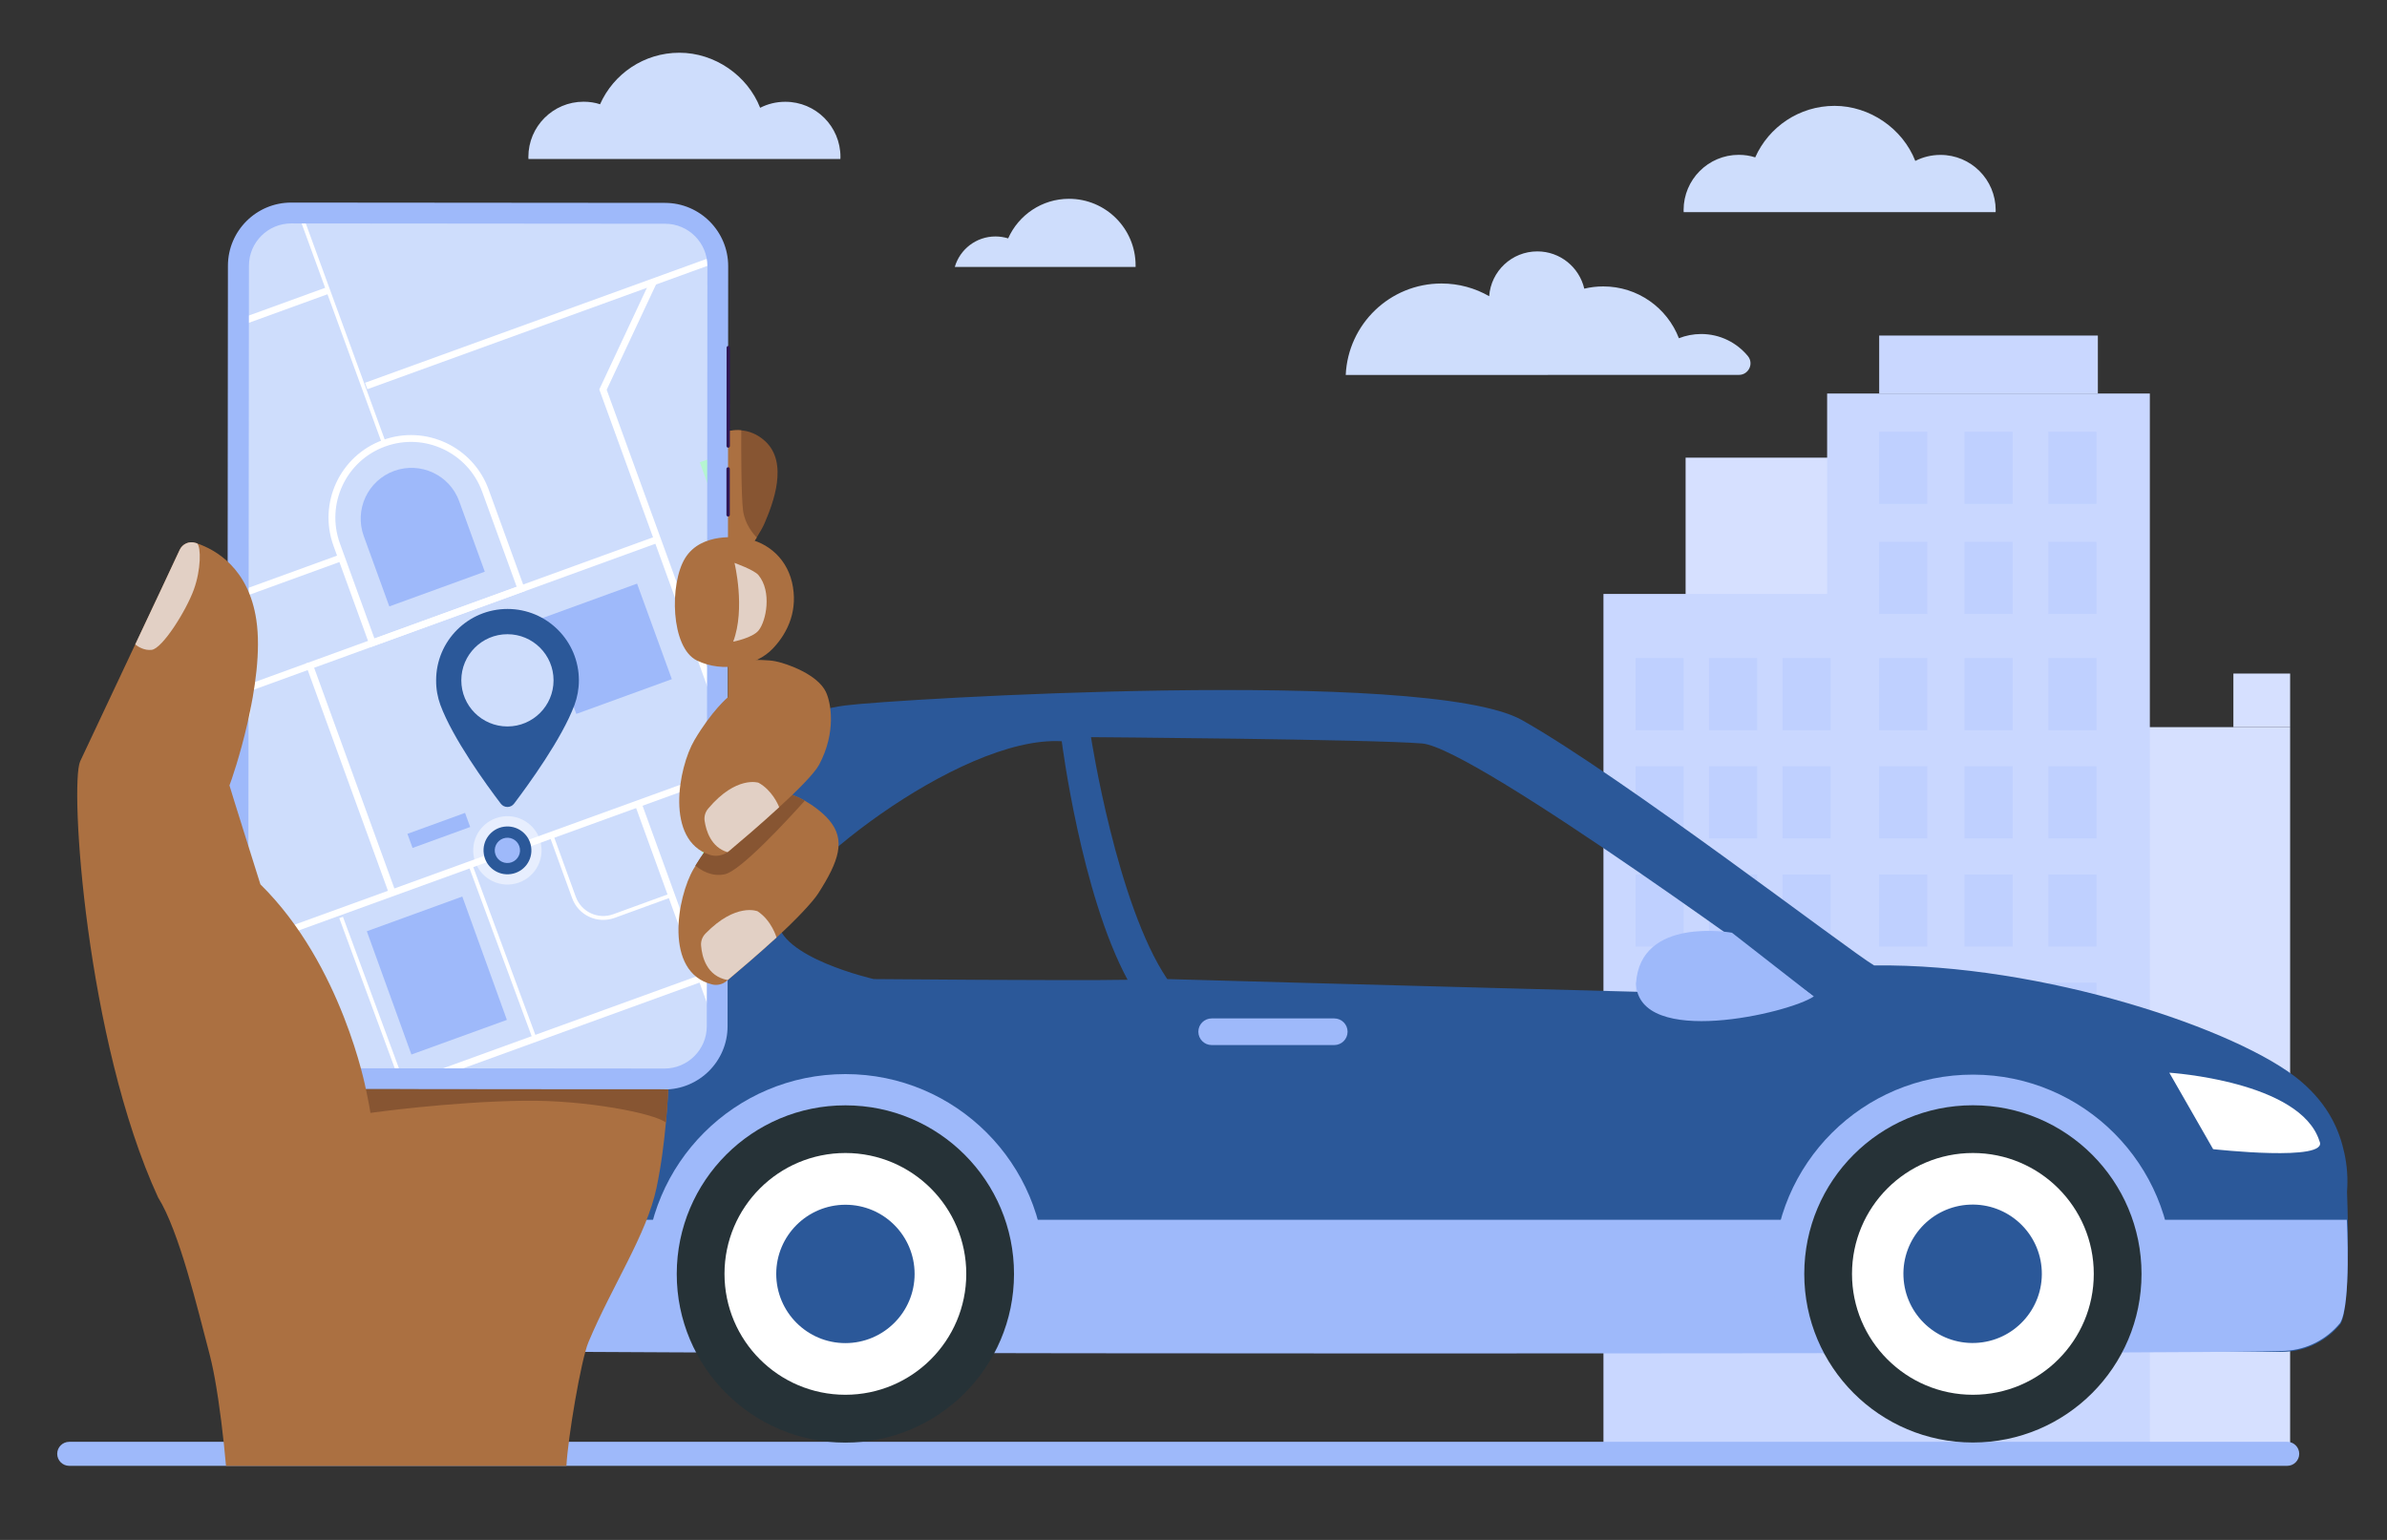 <?xml version="1.0" encoding="utf-8"?>
<!-- Generator: Adobe Illustrator 27.0.0, SVG Export Plug-In . SVG Version: 6.00 Build 0)  -->
<svg version="1.1" id="Layer_1" xmlns="http://www.w3.org/2000/svg" xmlns:xlink="http://www.w3.org/1999/xlink" x="0px" y="0px"
	 viewBox="0 0 3100 2000" style="enable-background:new 0 0 3100 2000;" xml:space="preserve">
<rect x="0" y="0" width="3100" height="2000" fill="#333333" stroke="none"/>
<style type="text/css">
	.st0{fill:#D6E0FF;}
	.st1{fill:#C9D7FF;}
	.st2{fill:#BFD0FF;}
	.st3{fill:#9EB9FA;}
	.st4{fill:#CEDDFC;}
	.st5{fill:#2B5899;}
	.st6{fill:#263237;}
	.st7{fill:#FFFFFF;}
	.st8{fill:#875532;}
	.st9{fill:#AB7041;}
	.st10{clip-path:url(#SVGID_00000000936032223171285310000004934413339170017450_);}
	.st11{fill:none;stroke:#FFFFFF;stroke-width:8.88;stroke-miterlimit:10;}
	.st12{fill:none;stroke:#FFFFFF;stroke-width:5.07;stroke-miterlimit:10;}
	.st13{fill:#F4EBE2;}
	.st14{fill:#B5F5D0;}
	.st15{fill:none;stroke:#2F1656;stroke-width:4.33;stroke-linecap:round;stroke-linejoin:round;}
	.st16{fill:#E2D0C5;}
	.st17{opacity:0.5;fill:#FFFFFF;enable-background:new    ;}
</style>
<g id="_Слой_1">
	<g>
		<g>
			<rect x="2189.1" y="594.4" class="st0" width="333.1" height="1217.9"/>
			<rect x="2641.1" y="944.4" class="st0" width="333.1" height="940.8"/>
			<rect x="2082.4" y="771.4" class="st1" width="299.6" height="1113.8"/>
			<rect x="2372.9" y="511.1" class="st1" width="419.1" height="1374.1"/>
			<g>
				<g>
					<rect x="2124.1" y="854.7" class="st2" width="62.5" height="93.7"/>
					<rect x="2219.5" y="854.7" class="st2" width="62.5" height="93.7"/>
					<rect x="2314.9" y="854.7" class="st2" width="62.5" height="93.7"/>
				</g>
				<g>
					<rect x="2124.1" y="995.2" class="st2" width="62.5" height="93.7"/>
					<rect x="2219.5" y="995.2" class="st2" width="62.5" height="93.7"/>
					<rect x="2314.9" y="995.2" class="st2" width="62.5" height="93.7"/>
				</g>
				<g>
					<rect x="2124.1" y="1135.7" class="st2" width="62.5" height="93.7"/>
					<rect x="2219.5" y="1135.7" class="st2" width="62.5" height="93.7"/>
					<rect x="2314.9" y="1135.7" class="st2" width="62.5" height="93.7"/>
				</g>
				<g>
					<rect x="2124.1" y="1276.2" class="st2" width="62.5" height="93.7"/>
					<rect x="2219.5" y="1276.2" class="st2" width="62.5" height="93.7"/>
					<rect x="2314.9" y="1276.2" class="st2" width="62.5" height="93.7"/>
				</g>
				<g>
					<rect x="2124.1" y="1416.8" class="st2" width="62.5" height="93.7"/>
					<rect x="2219.5" y="1416.8" class="st2" width="62.5" height="93.7"/>
					<rect x="2314.9" y="1416.8" class="st2" width="62.5" height="93.7"/>
				</g>
			</g>
			<g>
				<g>
					<rect x="2440.5" y="854.7" class="st2" width="62.5" height="93.7"/>
					<rect x="2551.3" y="854.7" class="st2" width="62.5" height="93.7"/>
					<rect x="2660.2" y="854.7" class="st2" width="62.5" height="93.7"/>
				</g>
				<g>
					<rect x="2440.5" y="703.7" class="st2" width="62.5" height="93.7"/>
					<rect x="2551.3" y="703.7" class="st2" width="62.5" height="93.7"/>
					<rect x="2660.2" y="703.7" class="st2" width="62.5" height="93.7"/>
				</g>
				<g>
					<rect x="2440.5" y="560.7" class="st2" width="62.5" height="93.7"/>
					<rect x="2551.3" y="560.7" class="st2" width="62.5" height="93.7"/>
					<rect x="2660.2" y="560.7" class="st2" width="62.5" height="93.7"/>
				</g>
				<g>
					<rect x="2440.5" y="995.2" class="st2" width="62.5" height="93.7"/>
					<rect x="2551.3" y="995.2" class="st2" width="62.5" height="93.7"/>
					<rect x="2660.2" y="995.2" class="st2" width="62.5" height="93.7"/>
				</g>
				<g>
					<rect x="2440.5" y="1135.7" class="st2" width="62.5" height="93.7"/>
					<rect x="2551.3" y="1135.7" class="st2" width="62.5" height="93.7"/>
					<rect x="2660.2" y="1135.7" class="st2" width="62.5" height="93.7"/>
				</g>
				<g>
					<rect x="2440.5" y="1276.2" class="st2" width="62.5" height="93.7"/>
					<rect x="2551.3" y="1276.2" class="st2" width="62.5" height="93.7"/>
					<rect x="2660.2" y="1276.2" class="st2" width="62.5" height="93.7"/>
				</g>
				<g>
					<rect x="2440.5" y="1416.8" class="st2" width="62.5" height="93.7"/>
					<rect x="2551.3" y="1416.8" class="st2" width="62.5" height="93.7"/>
					<rect x="2660.2" y="1416.8" class="st2" width="62.5" height="93.7"/>
				</g>
			</g>
			<rect x="2900.5" y="874.8" class="st0" width="73.7" height="69.6"/>
			<rect x="2440.5" y="435.8" class="st1" width="284" height="75.4"/>
		</g>
		<path class="st3" d="M89.9,1872.6h2880.5c8.6,0,15.6,7,15.6,15.6l0,0c0,8.6-7,15.6-15.6,15.6H89.9c-8.6,0-15.6-7-15.6-15.6l0,0
			C74.3,1879.6,81.3,1872.6,89.9,1872.6z"/>
		<path class="st4" d="M1747.7,487c3-66.1,57.5-118.8,124.3-118.8c22.6,0,43.7,6,62,16.5l0,0c2.3-32.5,29.4-58.2,62.5-58.2
			c29.7,0,54.5,20.6,61,48.4l0,0c7.9-1.9,16.2-2.9,24.7-2.9c44.8,0,83,27.9,98.2,67.3c8.9-3.5,18.7-5.5,28.9-5.5
			c24.5,0,46.3,11.2,60.7,28.7c8,9.8,0.9,24.4-11.7,24.4L1747.7,487L1747.7,487z"/>
		<path class="st4" d="M1474.8,344.7c0,0.7,0,1.4,0,2H1240c6.6-22.9,27.8-39.6,52.8-39.6c5.7,0,11.3,0.9,16.5,2.5
			c13.5-30.3,43.8-51.4,79-51.4C1436.1,258.2,1474.8,296.9,1474.8,344.7L1474.8,344.7z"/>
		<path class="st4" d="M1091.5,203.8c0,0.9,0,1.8-0.1,2.7H686.3c0-0.9-0.1-1.8-0.1-2.7c0-39.6,32.1-71.7,71.7-71.7
			c7.5,0,14.7,1.1,21.4,3.3c17.5-39.4,57-66.9,103-66.9s88.5,29.6,104.9,71.5c9.8-5,20.8-7.8,32.6-7.8
			C1059.4,132.1,1091.5,164.2,1091.5,203.8L1091.5,203.8z"/>
		<path class="st4" d="M2591.8,272.8c0,0.9,0,1.8-0.1,2.7h-405.1c0-0.9-0.1-1.8-0.1-2.7c0-39.6,32.1-71.7,71.6-71.7
			c7.5,0,14.7,1.1,21.4,3.3c17.5-39.4,57.1-66.9,103-66.9s88.5,29.6,104.9,71.5c9.8-5,20.9-7.8,32.6-7.8
			C2559.7,201.1,2591.7,233.2,2591.8,272.8L2591.8,272.8z"/>
		<g>
			<path class="st5" d="M3048.1,1547.7c1.3-17,0.1-33.9-3.5-50.2c-6.1-28.2-19.6-62-56.9-93.5c-78.9-66.7-335.6-152.9-553.7-150.1
				c-31.8-18.4-327.2-245.5-457.8-318.9c-123.6-68.6-814.7-27.1-878.2-18.8c-174.5,21.9-495.3,309-501,394.5
				c-0.3,4.1-0.6,308.3,4.5,328.3c5.1,20,270.8,64.8,270.8,64.8s2067.3,56.6,2096.5,51.8c27.7-1.6,53.4-14.7,70.9-36.2
				C3054.1,1694.6,3048.1,1547.7,3048.1,1547.7z M1134.8,1271.6c0,0-124.6-28.3-124.8-77.4c-0.2-49.1,234.3-239.2,368.9-231.5
				c0,0,25,197.8,85.5,309.8C1389.4,1273.9,1134.9,1271.6,1134.8,1271.6L1134.8,1271.6z M1515.9,1271.6
				c-65.6-97.2-99-314.2-99-314.2s360.5,2.6,430,8.2c69.5,5.6,508.5,328.6,508.5,328.6S1588.3,1273.9,1515.9,1271.6L1515.9,1271.6z"
				/>
			<path class="st3" d="M3047.8,1584.2c0,0,6,109.2-8.6,134c-17.5,21.5-43.2,34.7-70.9,36.2c-29.2,4.8-2272.3,4.4-2312,0
				s-55.3-58.8-56.2-102c0-9.2-3.5,14.4-4.1-68.2L3047.8,1584.2L3047.8,1584.2z"/>
			<path class="st3" d="M2302.9,1654.5c0.3-143.2,116.6-259.1,259.8-258.8c143.2,0.3,259.1,116.6,258.8,259.8
				c-0.1,28.1-4.7,56-13.7,82.6l-438.3,20.7l-60.1-46.1C2305.5,1693.5,2303.3,1674.1,2302.9,1654.5L2302.9,1654.5z"/>
			<g>
				<circle class="st6" cx="2562.2" cy="1654.5" r="219"/>
				<circle class="st7" cx="2562.2" cy="1654.5" r="157"/>
				
					<ellipse transform="matrix(0.999 -4.152690e-02 4.152690e-02 0.999 -66.5 107.826)" class="st5" cx="2562.2" cy="1654.6" rx="89.9" ry="89.9"/>
			</g>
			<path class="st3" d="M838.4,1654.5c0-143.3,116.2-259.5,259.5-259.5s259.5,116.2,259.5,259.5c0.4,27.2-3.9,54.3-12.7,80.1
				l-500.5-26.7C840.4,1690.4,838.5,1672.5,838.4,1654.5z"/>
			<g>
				<path class="st6" d="M1098,1435.6c-120.9-0.1-219,97.9-219.1,218.9c-0.1,120.9,97.9,219,218.9,219.1
					c120.9,0.1,219-97.9,219.1-218.9C1317,1533.7,1219,1435.6,1098,1435.6L1098,1435.6z"/>
				<path class="st7" d="M1098,1497.5c-86.7,0-157,70.2-157.1,156.9c0,86.7,70.2,157,156.9,157.1c86.7,0,157-70.2,157.1-156.9
					C1255,1567.9,1184.7,1497.6,1098,1497.5L1098,1497.5z"/>
				<path class="st5" d="M1098,1564.7c-49.6,0-89.9,40.2-89.9,89.8c0,49.6,40.2,89.9,89.8,89.9c49.6,0,89.9-40.2,89.9-89.8
					C1187.8,1604.9,1147.6,1564.7,1098,1564.7z"/>
			</g>
			<path class="st7" d="M2817.3,1393.2c0,0,170.4,10.8,195,88.9c13.3,27.3-138.1,10.4-138.1,10.4L2817.3,1393.2z"/>
			<path class="st3" d="M2355.5,1294.2l-106.2-82.8c0,0-119.1-21.7-124.6,65.8C2127.8,1361.7,2323.8,1315.9,2355.5,1294.2
				L2355.5,1294.2z"/>
			<path class="st3" d="M1732.8,1357.3h-159.2c-9.5,0-17.3-7.7-17.3-17.3l0,0c0-9.5,7.7-17.3,17.3-17.3h159.2
				c9.5,0,17.3,7.7,17.3,17.3l0,0C1750.1,1349.5,1742.4,1357.3,1732.8,1357.3z"/>
		</g>
	</g>
</g>
<g id="Layer_2_00000174587650208136297680000001806712114735628728_">
	<g>
		<path class="st8" d="M992.7,680.1c-2.1,4.8-5.6,11-10,18c-4.7,7.6-10.4,16.1-16.3,24.5c-18.1,25.8-38.1,51.4-38.1,51.4l-0.6-64
			l-1.3-142.9c0,0,16.2-10,36.2-8.2c9.9,0.9,20.7,4.6,31,14C1024.4,601.1,1004,654,992.7,680.1L992.7,680.1z"/>
		<path class="st9" d="M965,662.9c2.3,17.9,13.3,30.6,17.8,35.2c-4.7,7.6-10.4,16.1-16.3,24.5c-8.8,2.1-20.2,4.1-24,1.4
			c-2.6-1.9-8.6-7.2-14.7-14l-1.3-142.9c0,0,16.2-10,36.2-8.2C962.5,582,962.6,644.6,965,662.9L965,662.9z"/>
		<g>
			<path class="st4" d="M862.9,1401.4c37.8,0,68.5-30.7,68.6-68.4l0.8-987.3c0-37.8-30.7-68.5-68.4-68.6l-485.6-0.4
				c-37.8,0-68.5,30.7-68.6,68.4l-0.9,987.3c0,37.8,30.7,68.5,68.4,68.6L862.9,1401.4L862.9,1401.4z"/>
			<g>
				<defs>
					<path id="SVGID_1_" d="M862.9,1401.4c37.8,0,68.5-30.7,68.6-68.4l0.8-987.3c0-37.8-30.7-68.5-68.4-68.6l-485.6-0.4
						c-37.8,0-68.5,30.7-68.6,68.4l-0.9,987.3c0,37.8,30.7,68.5,68.4,68.6L862.9,1401.4L862.9,1401.4z"/>
				</defs>
				<clipPath id="SVGID_00000034062857934594189560000002374303087448358567_">
					<use xlink:href="#SVGID_1_"  style="overflow:visible;"/>
				</clipPath>
				<g style="clip-path:url(#SVGID_00000034062857934594189560000002374303087448358567_);">
					<g>
						<line class="st11" x1="1362" y1="850.4" x2="347.7" y2="1218.3"/>
						<line class="st11" x1="909.3" y1="1271.1" x2="-105" y2="1639.1"/>
						<line class="st11" x1="1489.9" y1="133.4" x2="475.6" y2="501.3"/>
						<polyline class="st11" points="961.2,996 783.1,506 848.7,366 						"/>
						<polyline class="st11" points="853.8,700.5 402.3,864.6 509.7,1160.1 						"/>
						<path class="st11" d="M498.7,575.7L498.7,575.7c53.3-19.4,112.3,8.2,131.7,61.5l46.3,127.5l-193.1,70.2l-46.3-127.5
							C417.9,654,445.4,595.1,498.7,575.7L498.7,575.7z"/>
						<line class="st11" x1="902.4" y1="834.2" x2="1211.8" y2="721.8"/>
						<line class="st11" x1="1063.9" y1="958.7" x2="1170.3" y2="1251.4"/>
						<line class="st11" x1="828.9" y1="1044.1" x2="983.9" y2="1470.7"/>
						<line class="st11" x1="443.4" y1="724.3" x2="-145.5" y2="938.3"/>
						<line class="st11" x1="425.9" y1="377.2" x2="-163" y2="591.2"/>
						<polyline class="st11" points="402.3,864.6 260.5,916.1 220.3,805.4 						"/>
						<line class="st11" x1="311.6" y1="772.2" x2="114.7" y2="230.1"/>
						<line class="st12" x1="610.4" y1="1122.1" x2="694.4" y2="1349.1"/>
						<line class="st12" x1="443" y1="1191.6" x2="526.9" y2="1418.6"/>
						<line class="st12" x1="1142.5" y1="1175.1" x2="910.6" y2="1259.3"/>
						<line class="st12" x1="228.8" y1="559.4" x2="-66.7" y2="666.7"/>
						<line class="st12" x1="498.7" y1="575.7" x2="390.7" y2="280"/>
						<line class="st12" x1="100.3" y1="849" x2="175.9" y2="1057.2"/>
						<path class="st12" d="M716.1,1085l29.3,80.6c7.6,21,30.8,31.8,51.8,24.2l74.7-27.2"/>
						<path class="st7" d="M233.5,975c-32.4-15.1-46.4-53.7-31.3-86.1s53.7-46.4,86.1-31.3s46.4,53.7,31.3,86.1
							C304.5,976.2,265.9,990.2,233.5,975L233.5,975z"/>
						<path class="st13" d="M250.9,937.7c-11.8-5.5-16.9-19.5-11.4-31.3s19.5-16.9,31.3-11.4s16.9,19.5,11.4,31.3
							S262.7,943.2,250.9,937.7z"/>
						
							<rect x="721.4" y="776.9" transform="matrix(0.94 -0.342 0.342 0.94 -240.528 319.575)" class="st3" width="132" height="132"/>
						<polygon class="st3" points="476.4,1209.5 600.4,1164.4 658.3,1324.6 534.3,1369.6 						"/>
						
							<rect x="529.5" y="1068.9" transform="matrix(0.94 -0.342 0.342 0.94 -334.166 259.295)" class="st3" width="79.6" height="19.5"/>
						<path class="st3" d="M511.9,611.6L511.9,611.6c34.2-12.4,72.1,5.2,84.5,39.5l33.2,91.4l-124,45.1l-33.2-91.4
							C460,661.9,477.6,624.1,511.9,611.6L511.9,611.6z"/>
						
							<rect x="95.5" y="631.7" transform="matrix(0.94 -0.342 0.342 0.94 -228.559 97.112)" class="st14" width="131.9" height="132"/>
						
							<rect x="-74.1" y="693.3" transform="matrix(0.94 -0.342 0.342 0.94 -259.814 42.865)" class="st14" width="131.9" height="132"/>
						
							<rect x="918.9" y="1051" transform="matrix(0.94 -0.342 0.342 0.94 -322.267 403.531)" class="st14" width="132" height="131.9"/>
						
							<rect x="927" y="574.3" transform="matrix(0.94 -0.342 0.342 0.94 -158.978 377.626)" class="st14" width="131.9" height="132"/>
					</g>
				</g>
			</g>
			<path class="st3" d="M378.2,290.2l485.6,0.4c30.3,0,54.9,24.7,54.9,55l-0.8,987.3c0,30.3-24.7,54.9-55,54.9l-485.6-0.4
				c-30.3,0-54.9-24.7-54.9-55l0.9-987.3C323.3,314.8,347.9,290.2,378.2,290.2 M378.2,263.1c-45.3,0-82.1,36.7-82.2,82l-0.9,987.3
				c0,45.3,36.7,82.1,82,82.2l485.6,0.4c45.3,0,82.1-36.7,82.2-82l0.8-987.3c0-45.3-36.7-82.1-82-82.2L378.2,263.1L378.2,263.1
				L378.2,263.1z"/>
			<line class="st15" x1="945.8" y1="451.5" x2="945.7" y2="579.3"/>
			<line class="st15" x1="945.6" y1="609" x2="945.6" y2="668.7"/>
		</g>
		<path class="st9" d="M1062.8,1160.1c-7.2,11.3-29.4,34.8-54.3,57.5c-24.3,22.2-50.1,44.1-63.3,55.2c0,0.1-0.1,0.1-0.1,0.1
			c-0.5,0.4-1,0.8-1.4,1.2c-5.3,4.4-12.4,6.1-19,4.4c-62.9-15.7-45.3-113.8-23.8-150.2c0.8-1.3,1.6-2.7,2.4-3.9
			c17.9-29.3,34.7-45.7,40.2-50.6c8.5-2,15.5-3.9,16-4.4c1.4-1.4,25.2-34.1,27.7-36.4c1.1-1,6.7-4.3,12.7-7.8
			c2.2,0.2,4.2,0.5,5.8,0.8c9.7,1.9,25.4,5.8,39.6,14c10.5,6,23.1,15.2,31.5,25.1C1098.8,1091,1089.5,1118.4,1062.8,1160.1
			L1062.8,1160.1z"/>
		<path class="st8" d="M1045.2,1039.9c-21.9,24.4-83.5,91.4-104,95.6c-17.2,3.6-31.2-5.4-38.1-11.3c17.9-29.3,34.7-45.7,40.2-50.6
			c8.5-2,15.5-3.9,16-4.4c1.4-1.4,25.2-34.1,27.7-36.4c1.1-1,6.7-4.3,12.7-7.8c2.2,0.2,4.2,0.5,5.8,0.8
			C1015.3,1027.8,1031,1031.7,1045.2,1039.9L1045.2,1039.9z"/>
		<path class="st9" d="M867.8,1414.8c0,0-0.6,17.6-3,43.1c-2.2,24.1-5.9,55.2-12.2,84.9c-12.8,60.8-57,125.7-88.4,200.4
			c-9.7,23.1-26.8,125-28.6,160.7H293.5c-3.2-36.9-8.3-79-14.5-113.5c-2.5-13.8-5.4-26.6-8.6-38.4c-13.3-50-37.5-152.9-65.1-196.8
			C111.4,1351,90.4,1019.2,104.1,988.8c0.2-0.7,36.8-78,71.5-151.8c24.6-52.1,48.3-102.4,57.7-122.8c3.6-7.8,12.4-11.8,20.7-9.1
			l2.1,0.7c24.2,8.3,66.8,32.3,76.8,99.4c12,79.8-30.7,204.6-34.9,214.9c0.3,1.8,40.2,128.5,40.2,128.5
			c106.4,104.7,137,266.1,137,266.1L867.8,1414.8L867.8,1414.8z"/>
		<path class="st9" d="M1063.9,993c-6.1,11.5-28,33.4-52,55.4c-24.5,22.6-51.2,45.2-65,56.8c-0.7,0.6-1.3,1.1-2.1,1.6
			c-6.8,4.6-15.3,6-23.2,3.4c-58-19-40.7-113.4-19.7-149c22.7-38.5,43.5-55.7,43.5-55.7l0.1-47.5c0,0,44.5-2.6,61.3,0.8
			c16.8,3.4,55,17.5,65.7,39.7C1079.5,913,1086,951.4,1063.9,993L1063.9,993z"/>
		<path class="st9" d="M961.6,698.6c0,0-50.5-8.5-71.9,26.4C869.3,758.2,871,841.1,905,857.8c34,16.7,77.3,7.1,98.7-15.5
			c20.6-21.7,32.9-51.1,24.9-85.9C1020.5,721.7,992,700.8,961.6,698.6L961.6,698.6z"/>
		<path class="st8" d="M867.8,1414.8c0,0-0.6,17.6-3,43.1c-15.9-12.1-103.3-29.2-183.2-28.3c-97.1,1.2-200.5,15.8-200.5,15.8
			c-1.5-10.3-5.9-30.8-5.9-30.8L867.8,1414.8z"/>
		<path class="st16" d="M251.7,765.8c-10,27.6-40.9,76.6-54.7,78.2c-9.4,1.1-17.3-3.8-21.4-7c24.6-52.1,48.3-102.4,57.7-122.8
			c3.6-7.8,12.4-11.8,20.7-9.1l2.1,0.7C261.1,710.7,261.2,739.8,251.7,765.8L251.7,765.8z"/>
		<path class="st16" d="M1008.5,1217.6c-24.3,22.2-50.1,44.1-63.3,55.2c0,0.1-0.1,0.1-0.1,0.1c-27.6-5-33.5-30.7-34.6-44.8
			c-0.5-5.8,1.7-11.6,5.8-15.7c39.5-40.5,67.5-28.9,67.5-28.9C1002.1,1195.4,1008.5,1217.6,1008.5,1217.6L1008.5,1217.6z"/>
		<path class="st16" d="M1011.9,1048.4c-24.5,22.6-51.2,45.2-65,56.8c-0.7,0.6-1.3,1.1-2.1,1.6c-21.5-6.5-27.8-28-29.7-40.6
			c-0.9-5.8,0.9-11.7,4.7-16.1c36.5-43.2,65.3-33.5,65.3-33.5C1002.5,1026.2,1010.6,1044.9,1011.9,1048.4L1011.9,1048.4z"/>
		<path class="st16" d="M953.9,731.1c0,0,14.5,59.3-1.7,102.3c0,0,25.1-4.8,33-14.6c9.9-12.2,17.5-50.5-0.2-71.9
			C979.5,740.2,953.9,731.1,953.9,731.1L953.9,731.1z"/>
		<g>
			<path class="st17" d="M702.9,1098.1c3.5,24.3-13.3,46.8-37.6,50.3c-24.3,3.5-46.8-13.3-50.3-37.6c-3.5-24.3,13.3-46.8,37.6-50.3
				C676.9,1057,699.4,1073.8,702.9,1098.1z"/>
			<path class="st5" d="M689.8,1100c2.5,17-9.3,32.8-26.3,35.2c-17,2.5-32.8-9.3-35.2-26.3c-2.5-17,9.3-32.8,26.3-35.2
				S687.3,1083,689.8,1100z"/>
			<path class="st3" d="M675.2,1102.1c1.3,8.9-4.9,17.3-13.9,18.6c-9,1.3-17.3-4.9-18.6-13.9c-1.3-8.9,4.9-17.3,13.9-18.6
				C665.6,1086.9,673.9,1093.1,675.2,1102.1z"/>
		</g>
		<path class="st5" d="M571.9,915.5L571.9,915.5c16.1,43.6,59.8,103.8,78.5,128.3c4.3,5.7,12.9,5.7,17.2,0
			c18.6-24.6,62.4-84.7,78.5-128.3l0,0c3.7-10,5.7-20.7,5.7-31.9c0-51.2-41.5-92.7-92.7-92.7s-92.7,41.5-92.7,92.7
			C566.3,894.8,568.3,905.6,571.9,915.5L571.9,915.5z M718.9,883.6c0,33.1-26.8,59.9-59.9,59.9s-59.9-26.8-59.9-59.9
			s26.8-59.9,59.9-59.9S718.9,850.5,718.9,883.6z"/>
	</g>
</g>
</svg>
